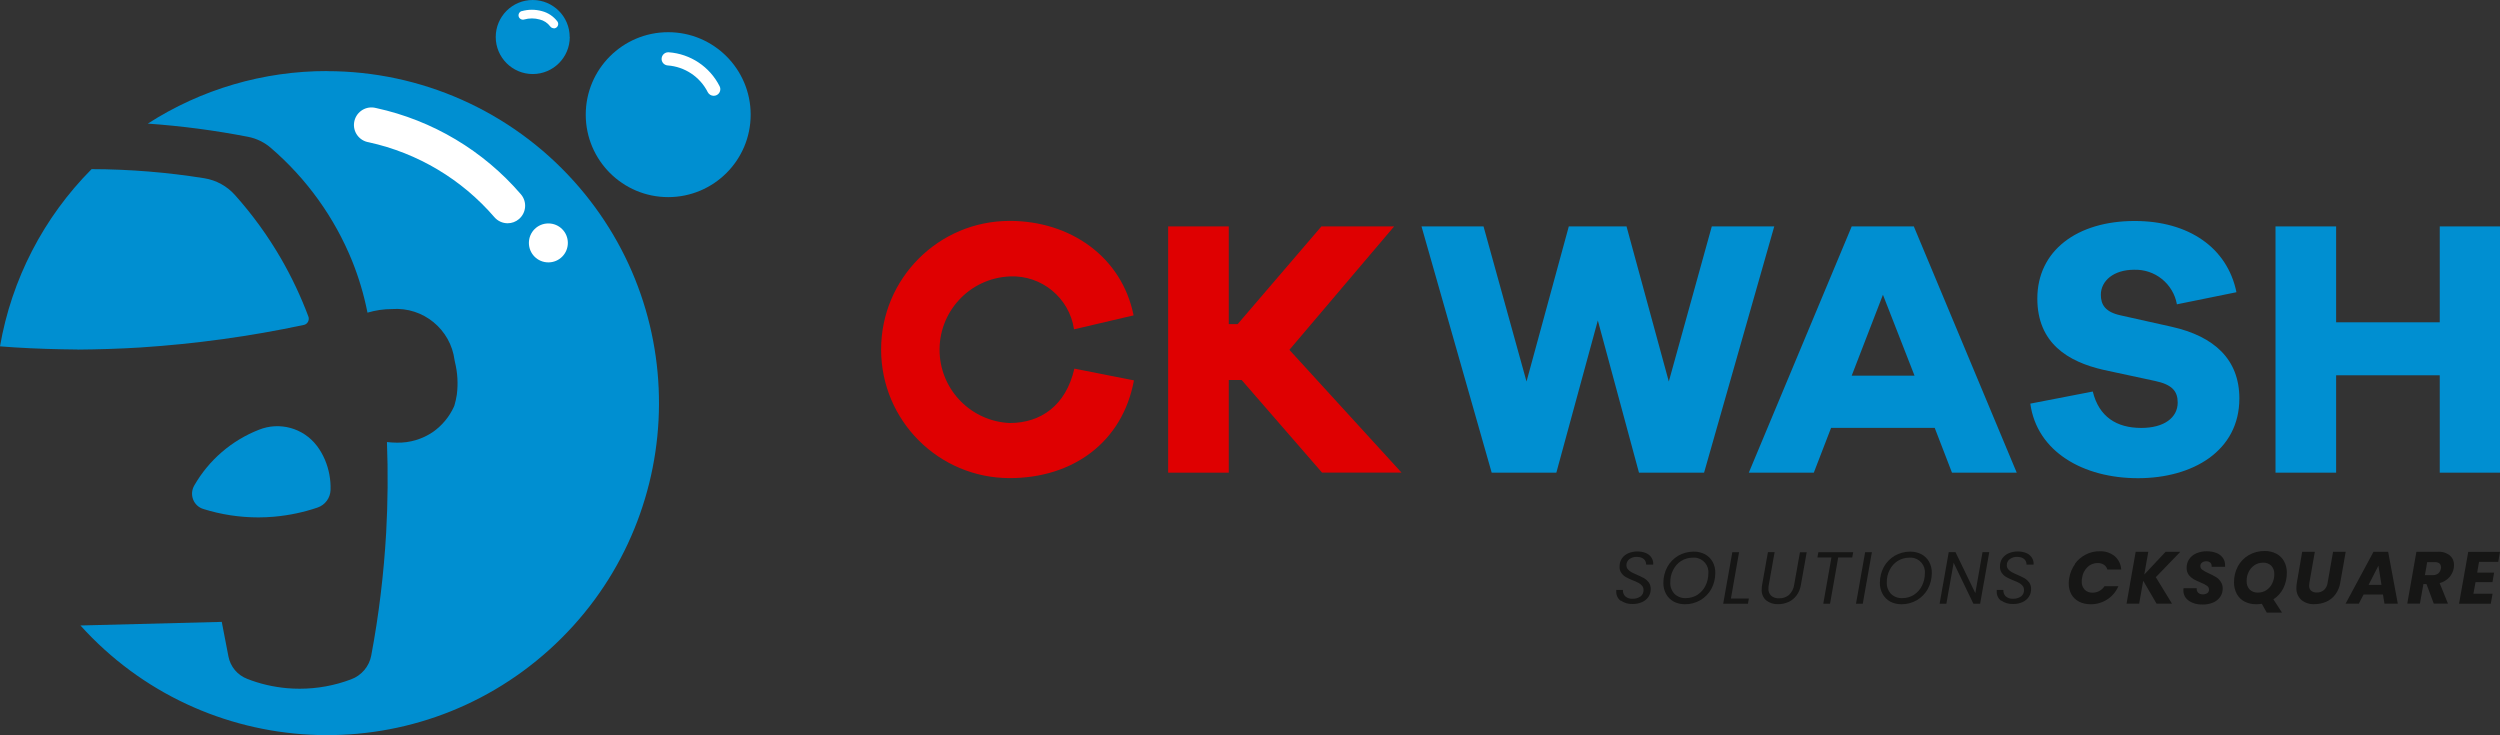 <?xml version="1.0" encoding="UTF-8"?> <svg xmlns="http://www.w3.org/2000/svg" id="Calque_2" data-name="Calque 2" viewBox="0 0 284.98 83.79"><rect x="0" y="0" width="284.98" height="83.79" fill="#333333" stroke="none"/><defs><style> .cls-1 { fill: #df0001; } .cls-2 { fill: #008fd1; } .cls-3 { fill: #fff; } .cls-4 { fill: #161615; } </style></defs><g id="Calque_1-2" data-name="Calque 1"><g><path class="cls-2" d="M85.57,13.07c0,5.19-4.21,9.4-9.4,9.4s-9.4-4.21-9.4-9.4c0-5.19,4.21-9.4,9.4-9.4h0c5.19,0,9.4,4.21,9.4,9.4"></path><path class="cls-2" d="M64.95,4.22c0,2.33-1.89,4.22-4.22,4.22s-4.22-1.89-4.22-4.22C56.51,1.89,58.39,0,60.72,0c2.33,0,4.22,1.89,4.22,4.22h0"></path><path class="cls-3" d="M81.35,10.92c-.28,0-.54-.16-.67-.41-.88-1.75-2.62-2.91-4.57-3.05-.41-.03-.73-.39-.69-.8.03-.41.39-.73.81-.7h0c2.48.18,4.68,1.65,5.8,3.87.19.37.04.82-.33,1.01-.1.05-.22.08-.34.08"></path><path class="cls-3" d="M63.13,3.22c-.16,0-.32-.08-.41-.21-.3-.4-.73-.68-1.21-.79-.57-.16-1.18-.16-1.75,0-.26.08-.54-.06-.63-.32-.08-.26.06-.54.32-.63,0,0,.02,0,.03,0,.75-.21,1.55-.21,2.3,0,.7.18,1.32.6,1.76,1.18.16.23.1.54-.13.7-.08.06-.18.09-.29.09"></path><path class="cls-2" d="M36.12,50.82c-1.54-2.03-4.25-2.78-6.61-1.83-3.11,1.22-5.71,3.46-7.37,6.36-.28.49-.33,1.08-.12,1.6.2.52.63.91,1.16,1.07,2.03.64,4.15.96,6.28.96.6,0,1.19-.03,1.79-.08,1.69-.15,3.36-.5,4.97-1.05.85-.3,1.43-1.09,1.46-1.99.04-1.18-.18-2.36-.64-3.45-.24-.57-.55-1.1-.92-1.6"></path><path class="cls-2" d="M37.29,8.1c-7.25-.01-14.35,2.07-20.44,5.99,3.83.27,7.63.77,11.4,1.5.99.19,1.91.64,2.66,1.3,4.05,3.49,7.21,7.89,9.22,12.83.77,1.91,1.36,3.89,1.76,5.92.91-.27,1.85-.41,2.8-.41,3.55-.26,6.68,2.31,7.13,5.84l.05.24c.29,1.19.36,2.42.21,3.64-.06.43-.16.85-.28,1.27-.01.05-.03.1-.06.15-.53,1.16-1.36,2.15-2.4,2.88-1.2.81-2.63,1.24-4.08,1.21-.38,0-.77-.03-1.15-.07.13,3.44.1,6.91-.09,10.34-.27,4.69-.83,9.37-1.7,13.99-.23,1.25-1.11,2.28-2.3,2.72-1.87.71-3.86,1.07-5.87,1.07-.47,0-.94-.02-1.41-.06-1.57-.14-3.11-.49-4.57-1.07-1.1-.42-1.91-1.39-2.13-2.55l-.76-3.94-16.11.41c14,15.52,37.93,16.76,53.45,2.76s16.76-37.93,2.76-53.45c-7.18-7.96-17.39-12.5-28.11-12.5"></path><path class="cls-3" d="M64.73,27.69c0,1.23-.99,2.22-2.22,2.22s-2.22-.99-2.22-2.22.99-2.22,2.22-2.22,2.22.99,2.22,2.22h0"></path><path class="cls-3" d="M42.46,14.27c5.99,1.31,11.4,4.53,15.4,9.18"></path><path class="cls-3" d="M57.87,25.45c-.58,0-1.13-.25-1.51-.69-3.72-4.32-8.75-7.32-14.32-8.54-1.09-.17-1.84-1.19-1.67-2.28.17-1.09,1.19-1.84,2.28-1.67.08.01.16.03.24.05,6.42,1.4,12.21,4.85,16.49,9.83.72.84.62,2.1-.22,2.82-.36.31-.82.48-1.29.48"></path><path class="cls-2" d="M8.83,39.85c2.39-.02,4.79-.09,7.18-.24,6.26-.41,12.48-1.26,18.62-2.57.21-.04.38-.17.48-.36.1-.19.12-.41.04-.61-.85-2.26-1.88-4.45-3.09-6.55-1.5-2.6-3.26-5.03-5.26-7.27-.91-1.03-2.15-1.71-3.5-1.93-4.25-.68-8.55-1.03-12.86-1.04C4.97,24.78,1.32,31.84,0,39.48c.55.04,1.1.09,1.65.12,2.39.15,4.78.22,7.18.24"></path><path class="cls-1" d="M129.26,43.36c-1.3,7.04-6.95,11.14-14.16,11.14-8.1,0-14.66-6.56-14.66-14.66s6.56-14.66,14.66-14.66h0c6.91,0,12.78,4.1,14.12,10.77l-6.79,1.59c-.53-3.59-3.7-6.2-7.33-6.03-4.62.2-8.19,4.11-7.99,8.72.19,4.33,3.66,7.8,7.99,7.99,3.56,0,6.41-2.01,7.37-6.2l6.79,1.34Z"></path><path class="cls-1" d="M150.71,53.88l-9.17-10.56h-1.47v10.56h-6.91v-28.07h6.91v11.14h1.01l9.55-11.14h8.29l-11.94,14.07,12.78,13.99h-9.05Z"></path><path class="cls-2" d="M194.24,53.88h-7.41l-4.69-17.35-4.73,17.35h-7.37l-8-28.07h7.07l4.9,17.68,4.82-17.68h6.58l4.82,17.68,4.9-17.68h7.12l-8,28.07Z"></path><path class="cls-2" d="M222.51,53.88l-1.97-5.11h-11.81l-1.97,5.11h-7.41l11.73-28.07h7.08l11.73,28.07h-7.37ZM214.64,33.6l-3.56,9.22h7.16l-3.6-9.22Z"></path><path class="cls-2" d="M254.94,33.31l-6.79,1.38c-.42-2.35-2.51-4.03-4.9-3.94-2.3,0-3.77,1.26-3.77,2.85,0,1.13.5,1.97,2.26,2.35l5.82,1.3c4.86,1.09,7.71,3.73,7.71,8.17,0,5.99-5.32,9.09-11.56,9.09s-11.52-3.02-12.27-8.5l7.12-1.38c.71,2.89,2.72,4.15,5.53,4.15,2.6,0,4.15-1.17,4.15-2.89,0-1.26-.59-2.05-2.6-2.47l-5.86-1.26c-4.02-.92-7.54-3.02-7.54-8.13,0-5.45,4.52-8.84,11.1-8.84,6.12,0,10.56,3.02,11.6,8.13"></path><path class="cls-2" d="M284.98,53.88h-6.87v-11.1h-11.81v11.1h-6.91v-28.07h6.91v10.93h11.81v-10.93h6.87v28.07Z"></path><path class="cls-4" d="M184.75,68.49c-.33-.24-.52-.64-.51-1.05,0-.06,0-.12,0-.19h.76c-.02.26.07.52.25.71.23.21.54.32.85.29.32.02.64-.08.91-.26.23-.17.35-.45.34-.73,0-.18-.05-.35-.16-.48-.11-.13-.25-.25-.4-.33-.21-.11-.43-.21-.65-.29-.28-.11-.55-.23-.81-.38-.21-.12-.38-.28-.52-.48-.15-.23-.22-.5-.19-.77,0-.31.09-.61.26-.87.18-.26.43-.46.72-.59.33-.14.69-.21,1.05-.21.34,0,.68.06.99.19.26.11.48.3.63.54.14.23.21.5.18.77h-.8c0-.15-.03-.29-.1-.42-.08-.14-.21-.26-.35-.33-.18-.09-.39-.13-.59-.13-.31-.02-.62.07-.88.26-.22.17-.34.43-.33.7,0,.16.05.32.16.45.11.13.24.24.39.32.16.09.37.19.65.31.28.12.55.25.81.39.21.12.39.29.54.48.15.22.23.49.22.76,0,.31-.08.61-.25.87-.18.27-.43.48-.73.61-.35.16-.72.23-1.1.22-.47.02-.94-.12-1.33-.39"></path><path class="cls-4" d="M190.78,68.57c-.36-.2-.66-.5-.86-.86-.21-.39-.32-.83-.31-1.27,0-.63.15-1.25.45-1.81.29-.53.72-.97,1.24-1.28.54-.31,1.15-.47,1.77-.47.45-.01.9.1,1.3.31.36.2.66.5.86.86.21.39.31.83.3,1.27,0,.63-.15,1.26-.45,1.81-.29.53-.72.97-1.24,1.28-.54.31-1.15.48-1.78.47-.45,0-.89-.1-1.29-.31M193.5,67.8c.39-.26.71-.61.91-1.03.22-.44.33-.92.33-1.41.08-.91-.6-1.72-1.51-1.79-.09,0-.18,0-.27,0-.47,0-.93.13-1.33.38-.39.25-.7.61-.91,1.03-.22.43-.33.91-.32,1.4-.03.49.15.96.48,1.32.35.33.82.51,1.3.48.47,0,.93-.13,1.33-.38"></path><path class="cls-4" d="M197.31,68.23h2.05l-.11.59h-2.82l1.04-5.87h.77l-.93,5.28Z"></path><path class="cls-4" d="M202.29,62.95l-.66,3.71c-.03.14-.04.27-.04.41-.03.32.09.63.32.85.25.2.57.3.89.28.41.02.81-.12,1.13-.38.32-.31.53-.71.59-1.16l.66-3.71h.77l-.66,3.71c-.07.45-.24.87-.51,1.23-.24.32-.56.58-.93.74-.37.16-.77.25-1.17.24-.49.02-.96-.13-1.35-.43-.36-.32-.55-.79-.51-1.26,0-.18.02-.36.05-.53l.66-3.71h.77Z"></path><path class="cls-4" d="M211.25,62.95l-.11.6h-1.6l-.93,5.27h-.77l.93-5.27h-1.6l.11-.6h3.97Z"></path><path class="cls-4" d="M213.38,62.95l-1.04,5.87h-.77l1.04-5.87h.77Z"></path><path class="cls-4" d="M215.46,68.57c-.36-.2-.66-.5-.86-.86-.21-.39-.32-.83-.31-1.27,0-.63.15-1.25.45-1.81.29-.53.72-.97,1.24-1.28.54-.31,1.15-.47,1.77-.47.45,0,.9.1,1.3.31.36.2.66.5.86.86.21.39.31.83.3,1.27,0,.63-.15,1.26-.45,1.81-.29.53-.72.97-1.24,1.28-.54.31-1.15.48-1.78.47-.45,0-.89-.1-1.29-.31M218.18,67.8c.39-.26.71-.61.91-1.03.22-.44.33-.92.33-1.41.08-.91-.6-1.72-1.51-1.79-.09,0-.18,0-.27,0-.47,0-.93.13-1.33.38-.39.25-.7.61-.91,1.03-.22.43-.33.91-.32,1.4-.03.49.15.96.48,1.32.35.33.82.51,1.3.48.47,0,.93-.13,1.33-.38"></path><path class="cls-4" d="M225.72,68.82h-.77l-2.25-4.67-.83,4.67h-.77l1.04-5.88h.77l2.26,4.67.82-4.67h.77l-1.04,5.88Z"></path><path class="cls-4" d="M228.12,68.49c-.33-.24-.52-.64-.51-1.05,0-.06,0-.12,0-.19h.76c-.02.26.07.52.25.71.23.21.54.32.85.29.32.02.64-.08.91-.26.23-.17.35-.45.34-.73,0-.18-.05-.35-.16-.48-.11-.13-.25-.25-.4-.33-.21-.11-.43-.21-.65-.29-.28-.11-.55-.23-.81-.38-.21-.12-.38-.28-.52-.48-.15-.23-.22-.5-.2-.77,0-.31.09-.61.26-.87.18-.26.43-.46.72-.59.33-.14.69-.21,1.05-.21.34,0,.68.06.99.19.26.11.48.3.63.54.14.23.21.5.18.77h-.8c0-.15-.03-.29-.1-.42-.08-.14-.21-.26-.35-.33-.18-.09-.39-.13-.59-.13-.31-.02-.62.07-.88.26-.22.17-.34.43-.33.7,0,.16.05.32.16.45.11.13.24.24.39.32.16.09.37.19.65.31.28.12.55.25.81.39.21.12.39.29.54.48.15.22.23.49.22.76,0,.31-.08.61-.25.87-.18.27-.43.48-.72.61-.35.16-.72.23-1.1.22-.47.02-.94-.12-1.33-.39"></path><path class="cls-4" d="M236.51,64.29c.32-.45.75-.82,1.24-1.07.49-.26,1.04-.39,1.6-.38.62-.03,1.22.17,1.71.56.44.38.71.93.74,1.52h-1.58c-.06-.23-.2-.42-.4-.55-.21-.13-.46-.2-.71-.19-.43,0-.85.16-1.15.46-.34.33-.56.76-.62,1.23-.03.14-.04.27-.04.41-.02.34.1.68.33.93.24.24.56.36.9.35.27,0,.53-.06.77-.19.24-.13.45-.32.6-.55h1.58c-.26.62-.71,1.15-1.27,1.51-.57.37-1.23.56-1.9.55-.46,0-.91-.09-1.32-.3-.37-.19-.67-.48-.87-.83-.21-.39-.31-.82-.3-1.26,0-.21.02-.42.06-.62.09-.56.32-1.1.65-1.56"></path><path class="cls-4" d="M245.75,65.8l1.84,3.01h-1.76l-1.52-2.61-.46,2.61h-1.44l1.04-5.91h1.44l-.46,2.59,2.43-2.59h1.68l-2.8,2.9Z"></path><path class="cls-4" d="M249.49,68.46c-.39-.26-.62-.71-.6-1.18,0-.08,0-.15.02-.23h1.5c-.03.18.03.37.15.51.15.13.34.2.54.19.18.01.37-.04.52-.14.12-.09.2-.24.19-.4,0-.18-.09-.34-.24-.44-.23-.15-.48-.28-.74-.38-.28-.11-.54-.24-.8-.38-.21-.13-.39-.29-.54-.49-.16-.23-.24-.5-.23-.78-.01-.36.09-.71.29-1.01.2-.29.49-.52.82-.66.38-.16.79-.24,1.2-.23.37,0,.73.06,1.08.19.29.11.54.3.73.55.18.25.27.54.26.85,0,.06,0,.12,0,.18h-1.53s0-.07,0-.1c0-.15-.06-.29-.16-.38-.13-.1-.29-.16-.45-.15-.18,0-.35.04-.49.15-.12.09-.19.24-.19.4,0,.17.09.33.24.43.23.16.48.29.73.4.28.12.55.27.81.42.22.13.4.31.54.52.16.24.24.52.23.8,0,.33-.09.66-.28.93-.2.29-.48.51-.8.65-.39.16-.8.24-1.22.23-.55.02-1.1-.12-1.56-.42"></path><path class="cls-4" d="M260.28,67.06c-.25.51-.65.95-1.13,1.26l.98,1.51h-1.74l-.56-1c-.22.03-.44.05-.66.05-.46,0-.91-.1-1.32-.31-.37-.2-.68-.5-.88-.88-.21-.4-.32-.85-.31-1.3-.01-.64.14-1.28.45-1.85.29-.53.72-.97,1.24-1.27.55-.31,1.18-.47,1.81-.46.46-.01.92.1,1.33.31.37.2.68.5.88.87.21.39.32.84.31,1.29.01.62-.13,1.23-.4,1.78M256.44,67.2c.25.24.6.37.95.35.35,0,.69-.09.98-.29.28-.19.51-.46.65-.77.16-.33.24-.69.23-1.05.02-.35-.1-.69-.34-.95-.25-.24-.59-.37-.94-.35-.35,0-.69.09-.98.29-.28.19-.51.45-.66.76-.16.33-.24.68-.23,1.05-.02.35.1.7.34.96"></path><path class="cls-4" d="M263.87,62.91l-.62,3.53c-.02.1-.03.2-.03.3-.01.22.06.44.22.59.18.15.41.22.65.21.3.01.6-.09.83-.29.23-.22.37-.5.41-.82l.62-3.53h1.44l-.62,3.53c-.08.49-.27.95-.57,1.35-.27.36-.63.64-1.04.82-.42.18-.87.27-1.33.27-.54.03-1.07-.14-1.49-.48-.39-.35-.6-.86-.57-1.39,0-.19.02-.38.05-.57l.61-3.53h1.44Z"></path><path class="cls-4" d="M271.64,67.77h-2.21l-.54,1.04h-1.51l3.18-5.91h1.67l1.1,5.91h-1.52l-.17-1.04ZM271.47,66.67l-.35-2.19-1.12,2.19h1.47Z"></path><path class="cls-4" d="M279.26,63.32c.32.27.49.67.48,1.08,0,.12-.01.24-.03.36-.07.39-.25.76-.51,1.05-.3.32-.68.55-1.1.66l.95,2.34h-1.62l-.83-2.23h-.35l-.4,2.23h-1.44l1.04-5.91h2.42c.5-.04,1,.11,1.4.42M278.25,64.65c0-.16-.05-.31-.17-.42-.15-.11-.33-.16-.51-.15h-.89l-.26,1.48h.89c.23.01.45-.06.63-.19.16-.14.27-.34.3-.55.01-.09.02-.15.02-.18"></path><path class="cls-4" d="M282.59,64.04l-.21,1.23h1.93l-.19,1.09h-1.93l-.24,1.32h2.18l-.2,1.14h-3.62l1.05-5.91h3.62l-.2,1.14h-2.18Z"></path></g></g></svg> 
